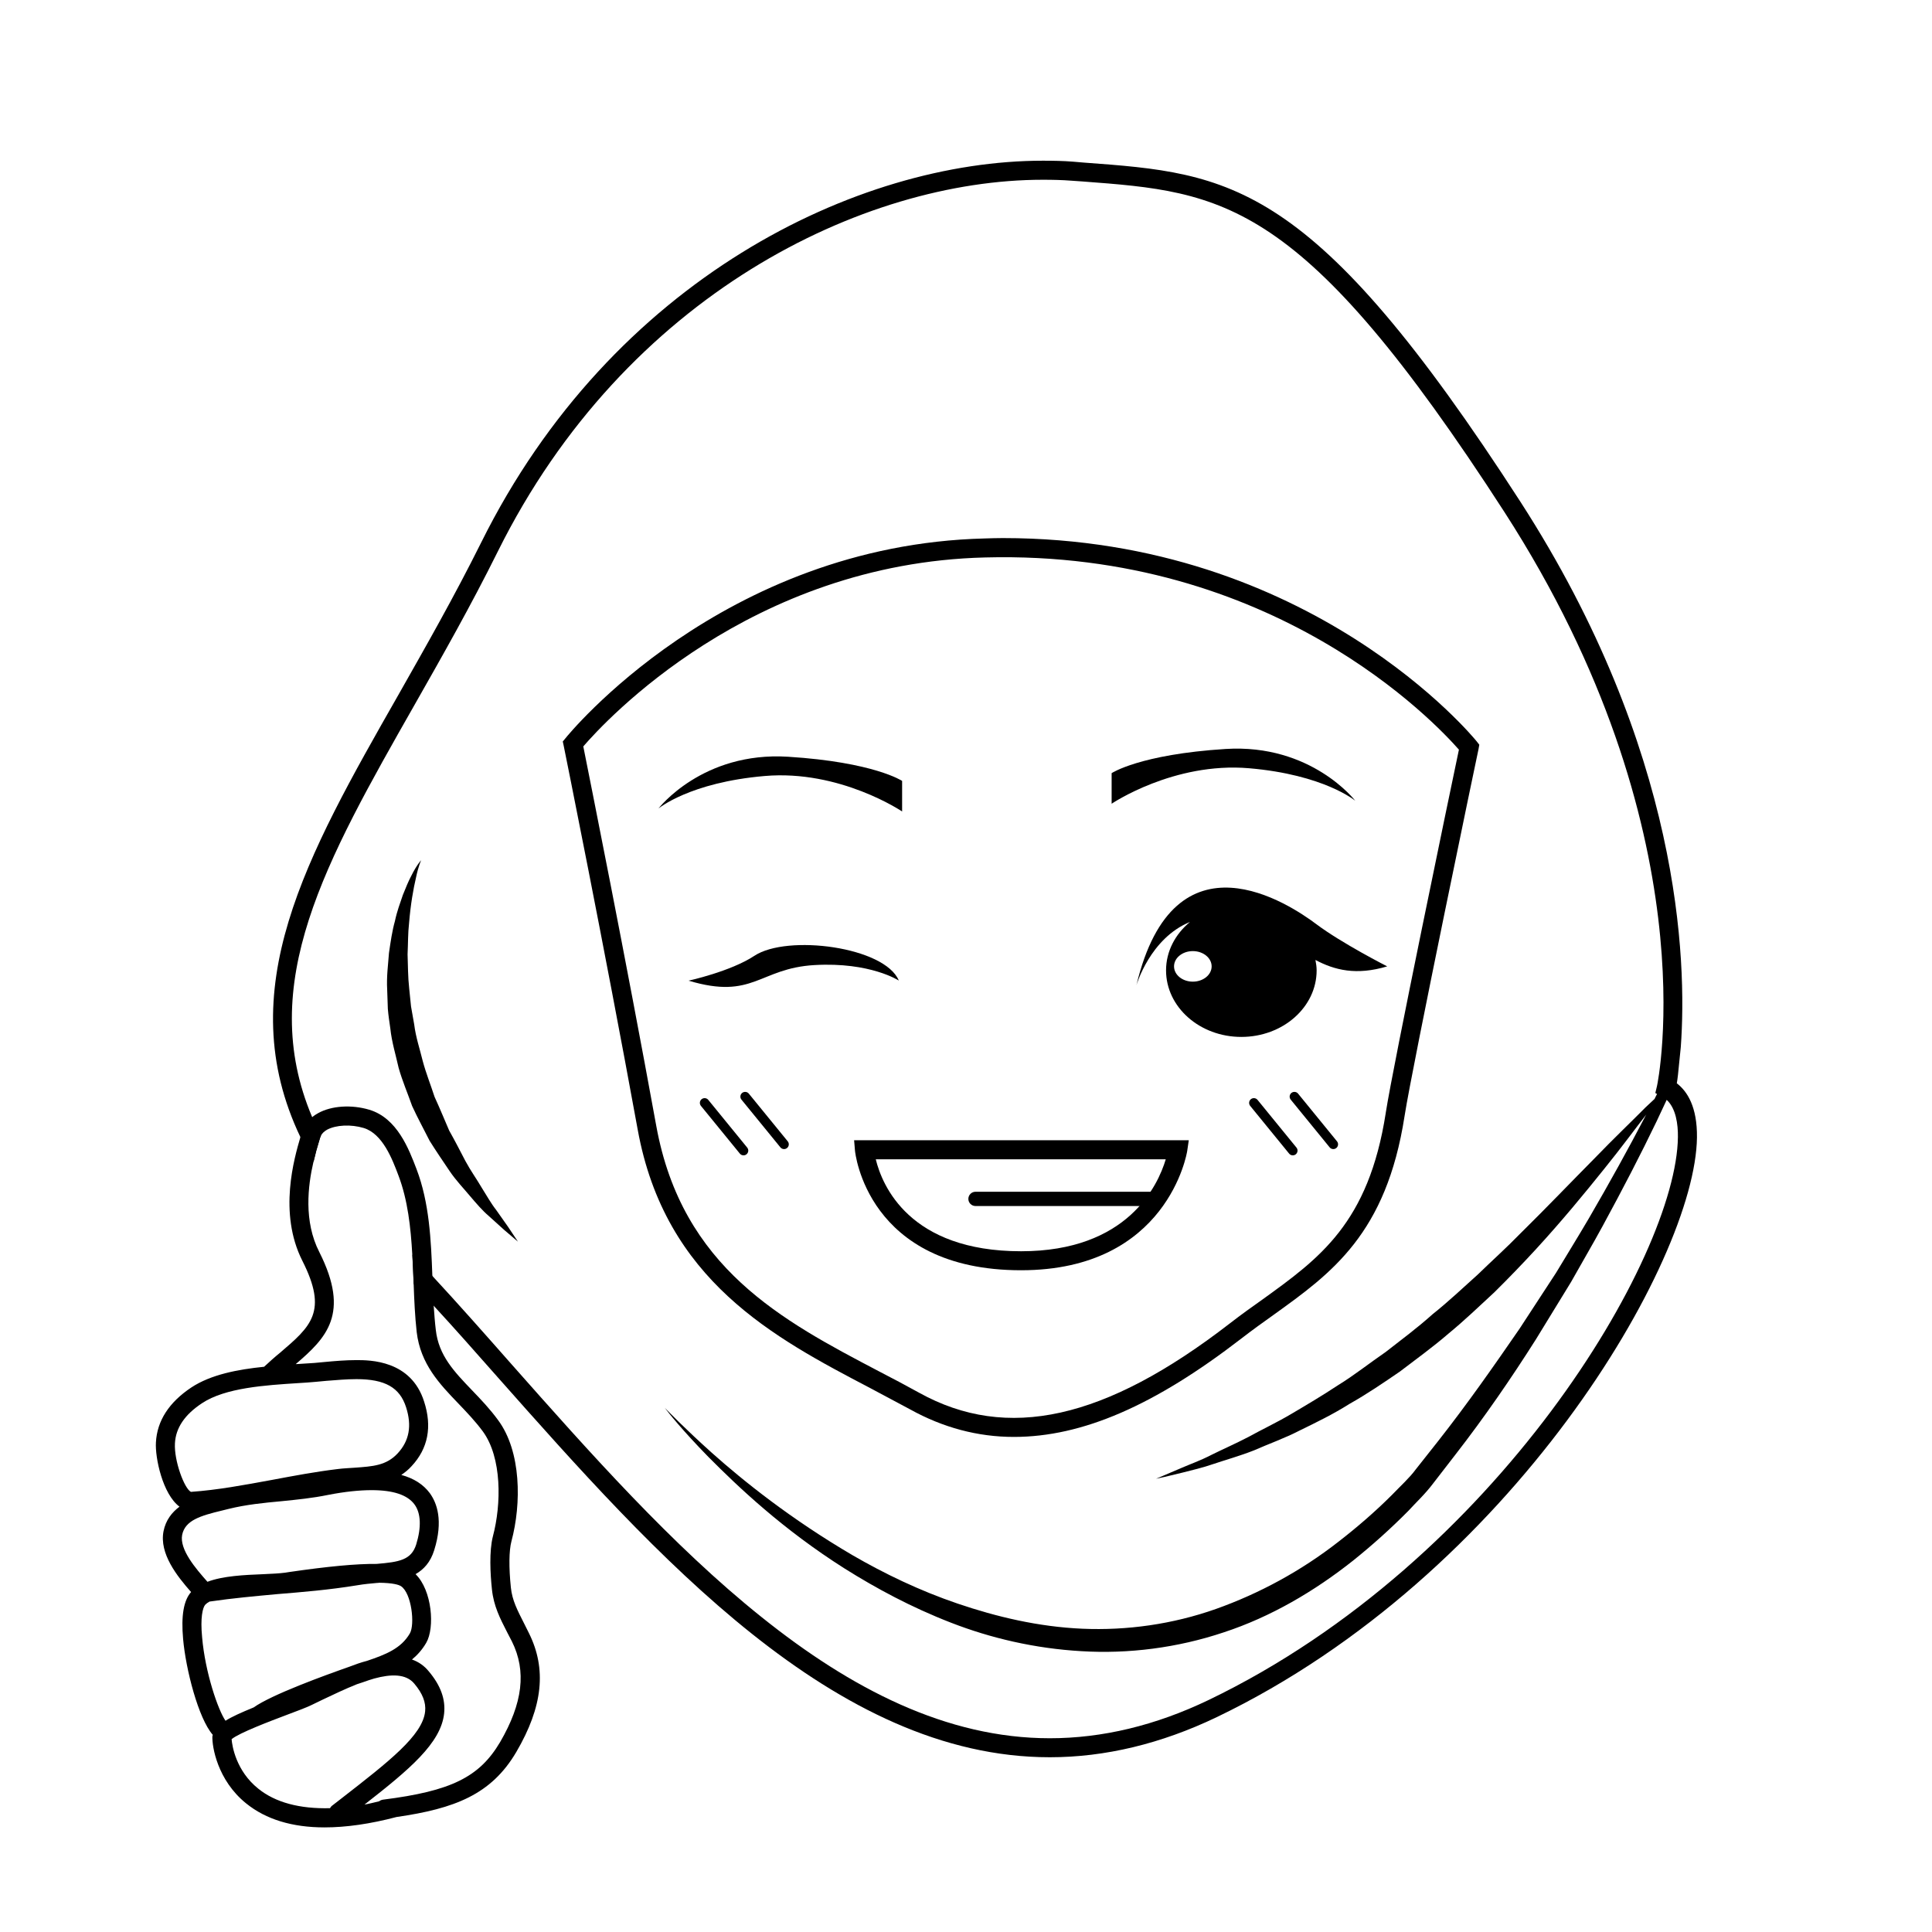 <?xml version="1.0" encoding="UTF-8"?>
<!-- Uploaded to: ICON Repo, www.iconrepo.com, Generator: ICON Repo Mixer Tools -->
<svg fill="#000000" width="800px" height="800px" version="1.1" viewBox="144 144 512 512" xmlns="http://www.w3.org/2000/svg">
 <g>
  <path d="m255.61 371.96s-0.746 1.617-1.352 4.555c-0.691 2.934-1.457 7.148-1.859 12.227-0.297 2.523-0.246 5.285-0.387 8.168 0.109 2.898 0.082 5.941 0.43 9.059 0.156 1.559 0.316 3.144 0.484 4.746 0.277 1.586 0.559 3.195 0.848 4.812 0.395 3.266 1.477 6.453 2.266 9.688 0.863 3.223 2.117 6.34 3.129 9.473 1.379 2.992 2.606 6.004 3.863 8.906 1.547 2.75 2.949 5.477 4.297 8.07 1.379 2.57 3.008 4.816 4.297 7.031 1.367 2.172 2.527 4.254 3.824 5.898 1.215 1.723 2.273 3.223 3.144 4.457 1.703 2.551 2.672 4.004 2.672 4.004s-1.328-1.133-3.656-3.117c-1.145-1.027-2.523-2.281-4.109-3.715-1.641-1.395-3.219-3.231-4.934-5.246-1.684-2.031-3.707-4.106-5.41-6.629s-3.523-5.184-5.297-8.016c-1.496-2.984-3.168-6.019-4.637-9.219-1.168-3.324-2.59-6.625-3.57-10.078-0.785-3.508-1.848-6.941-2.211-10.473-0.258-1.75-0.516-3.481-0.66-5.203-0.059-1.734-0.117-3.441-0.176-5.125-0.195-3.352 0.25-6.606 0.473-9.652 0.438-3.043 0.855-5.906 1.582-8.484 0.543-2.609 1.426-4.914 2.109-6.941 0.812-2.012 1.512-3.742 2.258-5.109 1.375-2.801 2.582-4.086 2.582-4.086z"/>
  <path d="m535.32 340.45c-0.457-0.555-43.734-53.855-125.55-53.855-1.566 0-3.18 0.051-4.785 0.102-69.727 1.715-110.69 52.395-111.09 52.898l-0.754 0.906 0.25 1.16c0.105 0.504 10.68 52.75 19.602 101.67 7.25 40.004 36.125 55.168 61.609 68.52 3.578 1.914 7.106 3.777 10.578 5.644 8.715 4.836 17.941 7.305 27.508 7.305 18.141 0 37.281-8.312 60.312-26.098 2.867-2.215 5.742-4.281 8.508-6.246 15.371-11.035 29.883-21.461 34.719-52.699 2.066-13.301 19.398-96.43 19.598-97.234l0.203-1.164zm-24.082 98.492c-4.535 29.223-17.582 38.543-32.648 49.422-2.867 2.016-5.742 4.082-8.664 6.348-33.102 25.594-59.047 31.285-82.324 18.391-3.477-1.914-7.055-3.828-10.68-5.691-25.645-13.453-52.145-27.406-58.996-64.992-8.16-44.84-17.734-92.5-19.348-100.61 5.691-6.602 44.133-48.566 106.5-50.078 76.43-2.016 119.45 43.984 125.55 50.934-2.262 10.73-17.43 83.582-19.395 96.277z"/>
  <path d="m588.37 431.08c0.105-0.555 0.203-1.309 0.309-2.215l0.75-7.406c1.664-23.023 0-78.594-42.473-144.44-55.164-85.445-76.676-87.059-115.72-89.93l-2.922-0.25c-2.57-0.203-5.238-0.25-7.961-0.25-49.07 0-114.16 31.285-148.88 101.27-7.152 14.359-14.711 27.609-21.965 40.406-24.285 42.621-44.488 78.09-25.895 117.09 1.008 2.168 2.168 4.383 3.473 6.602 0.508-2.215 1.008-4.031 1.41-5.289l0.352-1.16c0.051-0.152 0.102-0.301 0.203-0.453-0.855-1.664-1.613-3.324-2.316-4.988-14.969-35.316 3.578-67.863 27.156-109.33 7.305-12.848 14.863-26.148 22.066-40.656 33.805-68.016 96.883-98.445 144.39-98.445 2.57 0 5.141 0.051 7.609 0.25l2.922 0.203c37.434 2.82 58.043 4.332 111.85 87.664 54.512 84.539 40.559 151.34 40.406 152l-0.453 1.914 0.453 0.25c-0.203 0.402-0.453 0.855-0.656 1.309-0.707 0.656-1.461 1.359-2.367 2.215-3.324 3.375-8.262 8.062-13.906 13.906-5.691 5.742-12.246 12.594-19.402 19.648-3.523 3.629-7.406 7.106-11.184 10.781-3.93 3.527-7.809 7.203-11.992 10.531-3.981 3.578-8.262 6.75-12.395 9.977-4.332 2.973-8.363 6.195-12.645 8.816-4.18 2.769-8.363 5.238-12.293 7.559-3.981 2.367-7.91 4.18-11.438 6.144-3.578 1.863-6.953 3.324-9.875 4.785-2.922 1.512-5.699 2.469-7.863 3.426-3.828 1.613-6.191 2.621-6.75 2.871 0.605-0.102 3.125-0.656 7.152-1.664 2.316-0.605 5.09-1.211 8.262-2.316 3.125-1.059 6.805-2.066 10.629-3.578 3.727-1.664 7.961-3.125 12.141-5.289 4.231-2.066 8.711-4.231 13.098-7.004 4.488-2.519 8.871-5.492 13.352-8.566 4.281-3.273 8.766-6.5 12.898-10.078 4.238-3.477 8.211-7.305 12.141-10.934 3.828-3.777 7.508-7.609 10.988-11.387 6.898-7.508 12.941-14.863 18.031-21.211 4.691-5.793 8.363-10.832 11.234-14.508-0.105 0.152-0.152 0.25-0.203 0.352-4.434 8.516-9.473 17.633-15.012 27.156-2.769 4.734-5.742 9.523-8.711 14.461-3.176 4.836-6.402 9.773-9.672 14.812-6.805 9.875-13.805 19.902-21.613 29.824-1.965 2.469-3.93 4.988-5.894 7.457-1.613 2.215-4.18 4.535-6.297 6.75-4.434 4.434-9.219 8.566-14.16 12.395-9.926 7.758-21.008 13.754-32.492 17.836-11.539 4.082-23.68 5.742-35.371 5.238-11.695-0.504-22.824-3.176-33.051-6.648-10.227-3.477-19.547-8.012-27.816-12.797-16.426-9.621-28.969-19.699-37.332-27.156-7.25-6.5-11.539-10.984-12.488-11.941 0.805 1.109 4.637 5.945 11.539 13 7.906 7.961 19.699 19.195 36.172 29.625 8.262 5.188 17.582 10.227 28.113 14.309 10.48 4.082 22.219 6.852 34.613 7.559 12.344 0.754 25.34-0.855 37.68-4.988 12.449-4.082 24.035-10.883 34.316-19.043 5.09-4.082 9.969-8.465 14.559-13.098 2.266-2.469 4.488-4.484 6.648-7.356 1.965-2.519 3.879-5.039 5.844-7.559 7.758-9.977 14.914-20.402 21.363-30.582 3.176-5.188 6.242-10.227 9.32-15.215 2.82-5.039 5.742-9.977 8.363-14.812 5.289-9.723 10.125-19.043 14.309-27.762 0.906-1.914 1.812-3.828 2.672-5.691 2.465 2.266 3.023 6.5 2.973 9.875-0.352 31.691-47.914 112.4-124.39 149.18-14.055 6.75-28.164 10.125-42.066 10.125-27.406 0-52.75-13.148-76.43-32.145-23.68-18.941-45.648-43.73-66.25-67.008-7.152-8.113-14.105-15.973-20.957-23.375-1.715-1.914-3.473-3.777-5.289-5.644 0.152 2.215 0.203 4.434 0.309 6.602 0 0.402 0.051 0.754 0.051 1.16 1.762 1.914 3.527 3.828 5.289 5.793 5.543 5.996 11.082 12.293 16.828 18.793 41.918 47.309 89.375 100.86 146.46 100.86 14.66 0 29.52-3.578 44.234-10.629 78.238-37.586 126.86-120.86 127.26-153.61 0.098-8.113-2.57-12.246-5.344-14.363z"/>
  <path d="m445.16 405.1s3.598-12.445 14.188-16.766c-3.879 3.219-6.332 7.758-6.332 12.828 0 9.738 8.934 17.633 19.949 17.633 11.023 0 19.957-7.894 19.957-17.633 0-0.945-0.145-1.859-0.316-2.762 5.074 2.691 10.812 4.156 19.016 1.699 0 0-12.07-6.141-18.785-11.191-6.871-5.152-37.617-25.969-47.676 16.191zm14.949-0.953c-2.75 0-4.977-1.809-4.977-4.047 0-2.238 2.227-4.047 4.977-4.047 2.754 0 4.988 1.809 4.988 4.047 0 2.238-2.234 4.047-4.988 4.047z"/>
  <path d="m383.07 359.05v-8.102s-7.457-4.969-30.199-6.402c-22.746-1.438-34.379 13.73-34.379 13.73s8.238-6.926 28.184-8.629c19.941-1.707 36.395 9.402 36.395 9.402z"/>
  <path d="m474.98 347.59c19.945 1.699 28.184 8.625 28.184 8.625s-11.637-15.164-34.379-13.73c-22.746 1.441-30.191 6.41-30.191 6.41v8.102c-0.004 0 16.445-11.109 36.387-9.406z"/>
  <path d="m414.6 480.63c-40.918 0-43.996-31.402-44.023-31.719l-0.227-2.731h88.688l-0.422 2.887c-0.051 0.316-5.109 31.562-44.016 31.562zm-38.512-29.406c1.688 6.918 8.883 24.371 38.516 24.371 28.172 0 36.223-17.324 38.336-24.371z"/>
  <path d="m359.89 399.75c-14.75 0.84-16.176 9.301-33.406 4.137 0 0 11.145-2.434 17.445-6.594 8.723-5.762 34.547-2.383 38.266 6.566 0 0-7.547-4.949-22.305-4.109z"/>
  <path d="m449.12 463.61h-46.605c-1.043 0-1.891-0.848-1.891-1.891 0-1.043 0.848-1.891 1.891-1.891h46.602c1.043 0 1.891 0.848 1.891 1.891 0 1.043-0.844 1.891-1.887 1.891z"/>
  <path d="m341.04 450.18c-0.363 0-0.73-0.156-0.973-0.465l-10.312-12.641c-0.441-0.539-0.359-1.336 0.176-1.773 0.539-0.438 1.34-0.359 1.773 0.18l10.312 12.641c0.441 0.539 0.359 1.336-0.176 1.773-0.242 0.195-0.52 0.285-0.801 0.285z"/>
  <path d="m351.78 448.52c-0.363 0-0.73-0.156-0.973-0.465l-10.312-12.641c-0.441-0.539-0.359-1.336 0.176-1.773 0.539-0.434 1.34-0.359 1.773 0.18l10.312 12.641c0.441 0.539 0.359 1.336-0.176 1.773-0.238 0.191-0.523 0.285-0.801 0.285z"/>
  <path d="m486.6 450.18c-0.363 0-0.73-0.156-0.973-0.465l-10.312-12.641c-0.441-0.539-0.359-1.336 0.176-1.773 0.539-0.438 1.336-0.359 1.773 0.18l10.312 12.641c0.441 0.539 0.359 1.336-0.176 1.773-0.234 0.195-0.52 0.285-0.801 0.285z"/>
  <path d="m497.34 448.52c-0.363 0-0.73-0.156-0.973-0.465l-10.312-12.641c-0.441-0.539-0.359-1.336 0.176-1.773 0.543-0.434 1.34-0.359 1.773 0.18l10.312 12.641c0.441 0.539 0.359 1.336-0.176 1.773-0.238 0.191-0.52 0.285-0.801 0.285z"/>
  <path d="m284.17 576.79-1.258-2.519c-1.809-3.578-3.176-6.144-3.527-9.574-0.551-5.34-0.504-9.773 0.152-12.242 2.672-9.977 2.625-23.781-3.527-32.094-2.168-2.973-4.578-5.492-6.902-7.91-4.731-4.938-8.867-9.219-9.617-16.02-0.258-2.117-0.402-4.231-0.555-6.398-0.152-2.316-0.203-4.684-0.301-7.152 0-0.25 0-0.504-0.055-0.754-0.348-9.574-0.805-19.398-4.18-28.266-2.062-5.391-5.141-13.551-12.539-15.77-4.734-1.41-10.027-1.059-13.551 0.906-0.555 0.301-1.109 0.656-1.562 1.059-1.367 1.109-2.316 2.519-2.777 4.133l-0.309 1.059c0 0.051 0 0.051-0.051 0.102-1.613 5.543-5.894 20.051 0.504 32.746 6.852 13.504 2.316 17.383-5.945 24.434-1.367 1.109-2.769 2.367-4.18 3.68-7.004 0.707-14.105 2.066-19.297 5.492-5.894 3.93-9.07 8.816-9.371 14.559-0.25 4.031 1.77 13.703 6.246 17.027-2.012 1.512-3.629 3.527-4.231 6.5-1.16 5.945 3.578 11.891 7.305 16.121-1.969 2.215-2.672 6.246-2.117 12.445 0.707 8.012 4.031 21.008 7.859 25.391 0 0.152-0.102 0.301-0.102 0.402-0.105 2.672 1.309 11.637 8.961 17.785 5.238 4.231 12.191 6.348 20.758 6.348 5.691 0 12.09-0.906 19.145-2.769h0.055c15.215-2.215 24.988-5.894 31.633-17.23 7.016-11.992 8.074-21.965 3.336-31.488zm-93.809-50.281c0.203-4.078 2.57-7.606 7.152-10.629 6.195-4.133 16.883-4.785 25.496-5.34 1.664-0.102 3.269-0.203 4.785-0.352l2.664-0.25c2.672-0.203 5.391-0.453 8.016-0.453 7.559 0 11.48 2.215 13.145 7.457 1.566 4.887 0.855 8.867-2.211 12.191-3.027 3.273-6.606 3.477-11.488 3.828-1.41 0.102-2.871 0.152-4.434 0.352-5.894 0.707-11.738 1.812-17.383 2.871-7.406 1.359-14.359 2.672-21.512 3.176-1.762-0.91-4.481-8.266-4.231-12.852zm1.914 24.234c0.805-3.828 4.734-5.039 10.629-6.449l1.613-0.402c4.684-1.16 9.27-1.613 14.156-2.066 3.981-0.402 8.113-0.805 12.293-1.664 4.383-0.855 8.262-1.258 11.539-1.258 5.691 0 9.473 1.258 11.336 3.777 1.715 2.316 1.863 6.047 0.453 10.629-1.309 4.133-4.535 4.637-10.48 5.141-5.391-0.051-12.898 0.656-23.277 2.168l-0.953 0.152c-1.516 0.203-3.527 0.301-5.793 0.402-5.09 0.203-10.68 0.453-14.812 2.016-3.125-3.527-7.457-8.566-6.703-12.445zm5.289 27.156c-0.508-5.188 0.145-7.91 0.855-8.664 0.301-0.301 0.656-0.555 1.109-0.805 6.195-0.906 11.891-1.41 17.836-1.965 6.75-0.555 13.703-1.109 21.41-2.367 1.715-0.301 3.477-0.453 5.141-0.605 0.203 0 0.402 0 0.555-0.051 3.629 0.051 5.144 0.504 5.793 0.906 2.82 1.863 3.723 10.125 2.367 12.496-2.316 4.031-6.449 5.644-11.387 7.305-1.566 0.402-3.125 0.957-4.691 1.562-6.441 2.262-20.496 7.352-25.332 10.777-3.324 1.359-5.793 2.469-7.457 3.527-1.965-2.82-5.391-12.746-6.199-22.117zm34.562 44.535c-0.301 0.203-0.504 0.453-0.656 0.754-8.062 0.203-14.508-1.512-19.043-5.188-5.84-4.684-6.898-11.234-7.047-13.098 1.965-1.664 10.379-4.836 14.508-6.398 2.82-1.059 5.238-1.965 6.602-2.621 0.957-0.453 2.016-0.957 3.125-1.512 2.672-1.258 5.793-2.769 8.969-4.031 1.059-0.352 2.168-0.707 3.125-1.059 0.504-0.152 0.953-0.301 1.461-0.453 4.434-1.211 8.414-1.309 10.629 1.359 2.211 2.621 3.117 4.988 2.867 7.356-0.656 6.348-9.621 13.301-22.066 22.973zm44.387-16.727c-5.492 9.27-13 12.949-30.984 15.215-0.453 0.051-0.805 0.25-1.109 0.453-1.309 0.301-2.625 0.656-3.828 0.855 11.887-9.27 20.254-16.273 21.105-24.133 0.402-3.777-0.906-7.406-4.031-11.133-1.258-1.562-2.769-2.57-4.484-3.176 1.461-1.211 2.719-2.621 3.777-4.434 2.316-3.981 1.562-13.906-2.828-18.188 2.172-1.258 3.93-3.125 4.938-6.348 2.465-7.859 0.707-12.543-1.16-15.113-1.715-2.316-4.231-3.93-7.559-4.836 0.957-0.656 1.863-1.359 2.719-2.316 4.383-4.684 5.492-10.48 3.324-17.129-3.477-10.984-14.359-10.984-17.938-10.984-2.871 0-5.75 0.25-8.469 0.504l-2.664 0.25c-1.461 0.102-3.027 0.203-4.691 0.301h-0.25c8.062-6.902 14.508-13.301 6.246-29.676-4.18-8.16-3.027-17.582-1.566-23.879 0.508-2.215 1.008-4.031 1.41-5.289l0.352-1.16c0.051-0.152 0.102-0.301 0.203-0.453 0.25-0.605 0.855-1.211 1.664-1.664 2.367-1.258 6.297-1.461 9.672-0.453 5.039 1.512 7.609 8.262 9.27 12.695 2.414 6.398 3.223 13.602 3.629 20.859 0.152 2.215 0.203 4.434 0.309 6.602 0 0.402 0.051 0.754 0.051 1.16 0.152 4.281 0.348 8.613 0.805 12.746 1.004 8.516 6.098 13.805 11.027 18.941 2.215 2.316 4.488 4.684 6.5 7.406 5.09 6.953 4.938 19.297 2.672 27.809-1.008 3.93-0.707 9.875-0.25 14.105 0.453 4.332 2.117 7.609 4.031 11.336l1.258 2.418c3.902 7.867 2.894 16.328-3.148 26.707z"/>
 </g>
</svg>